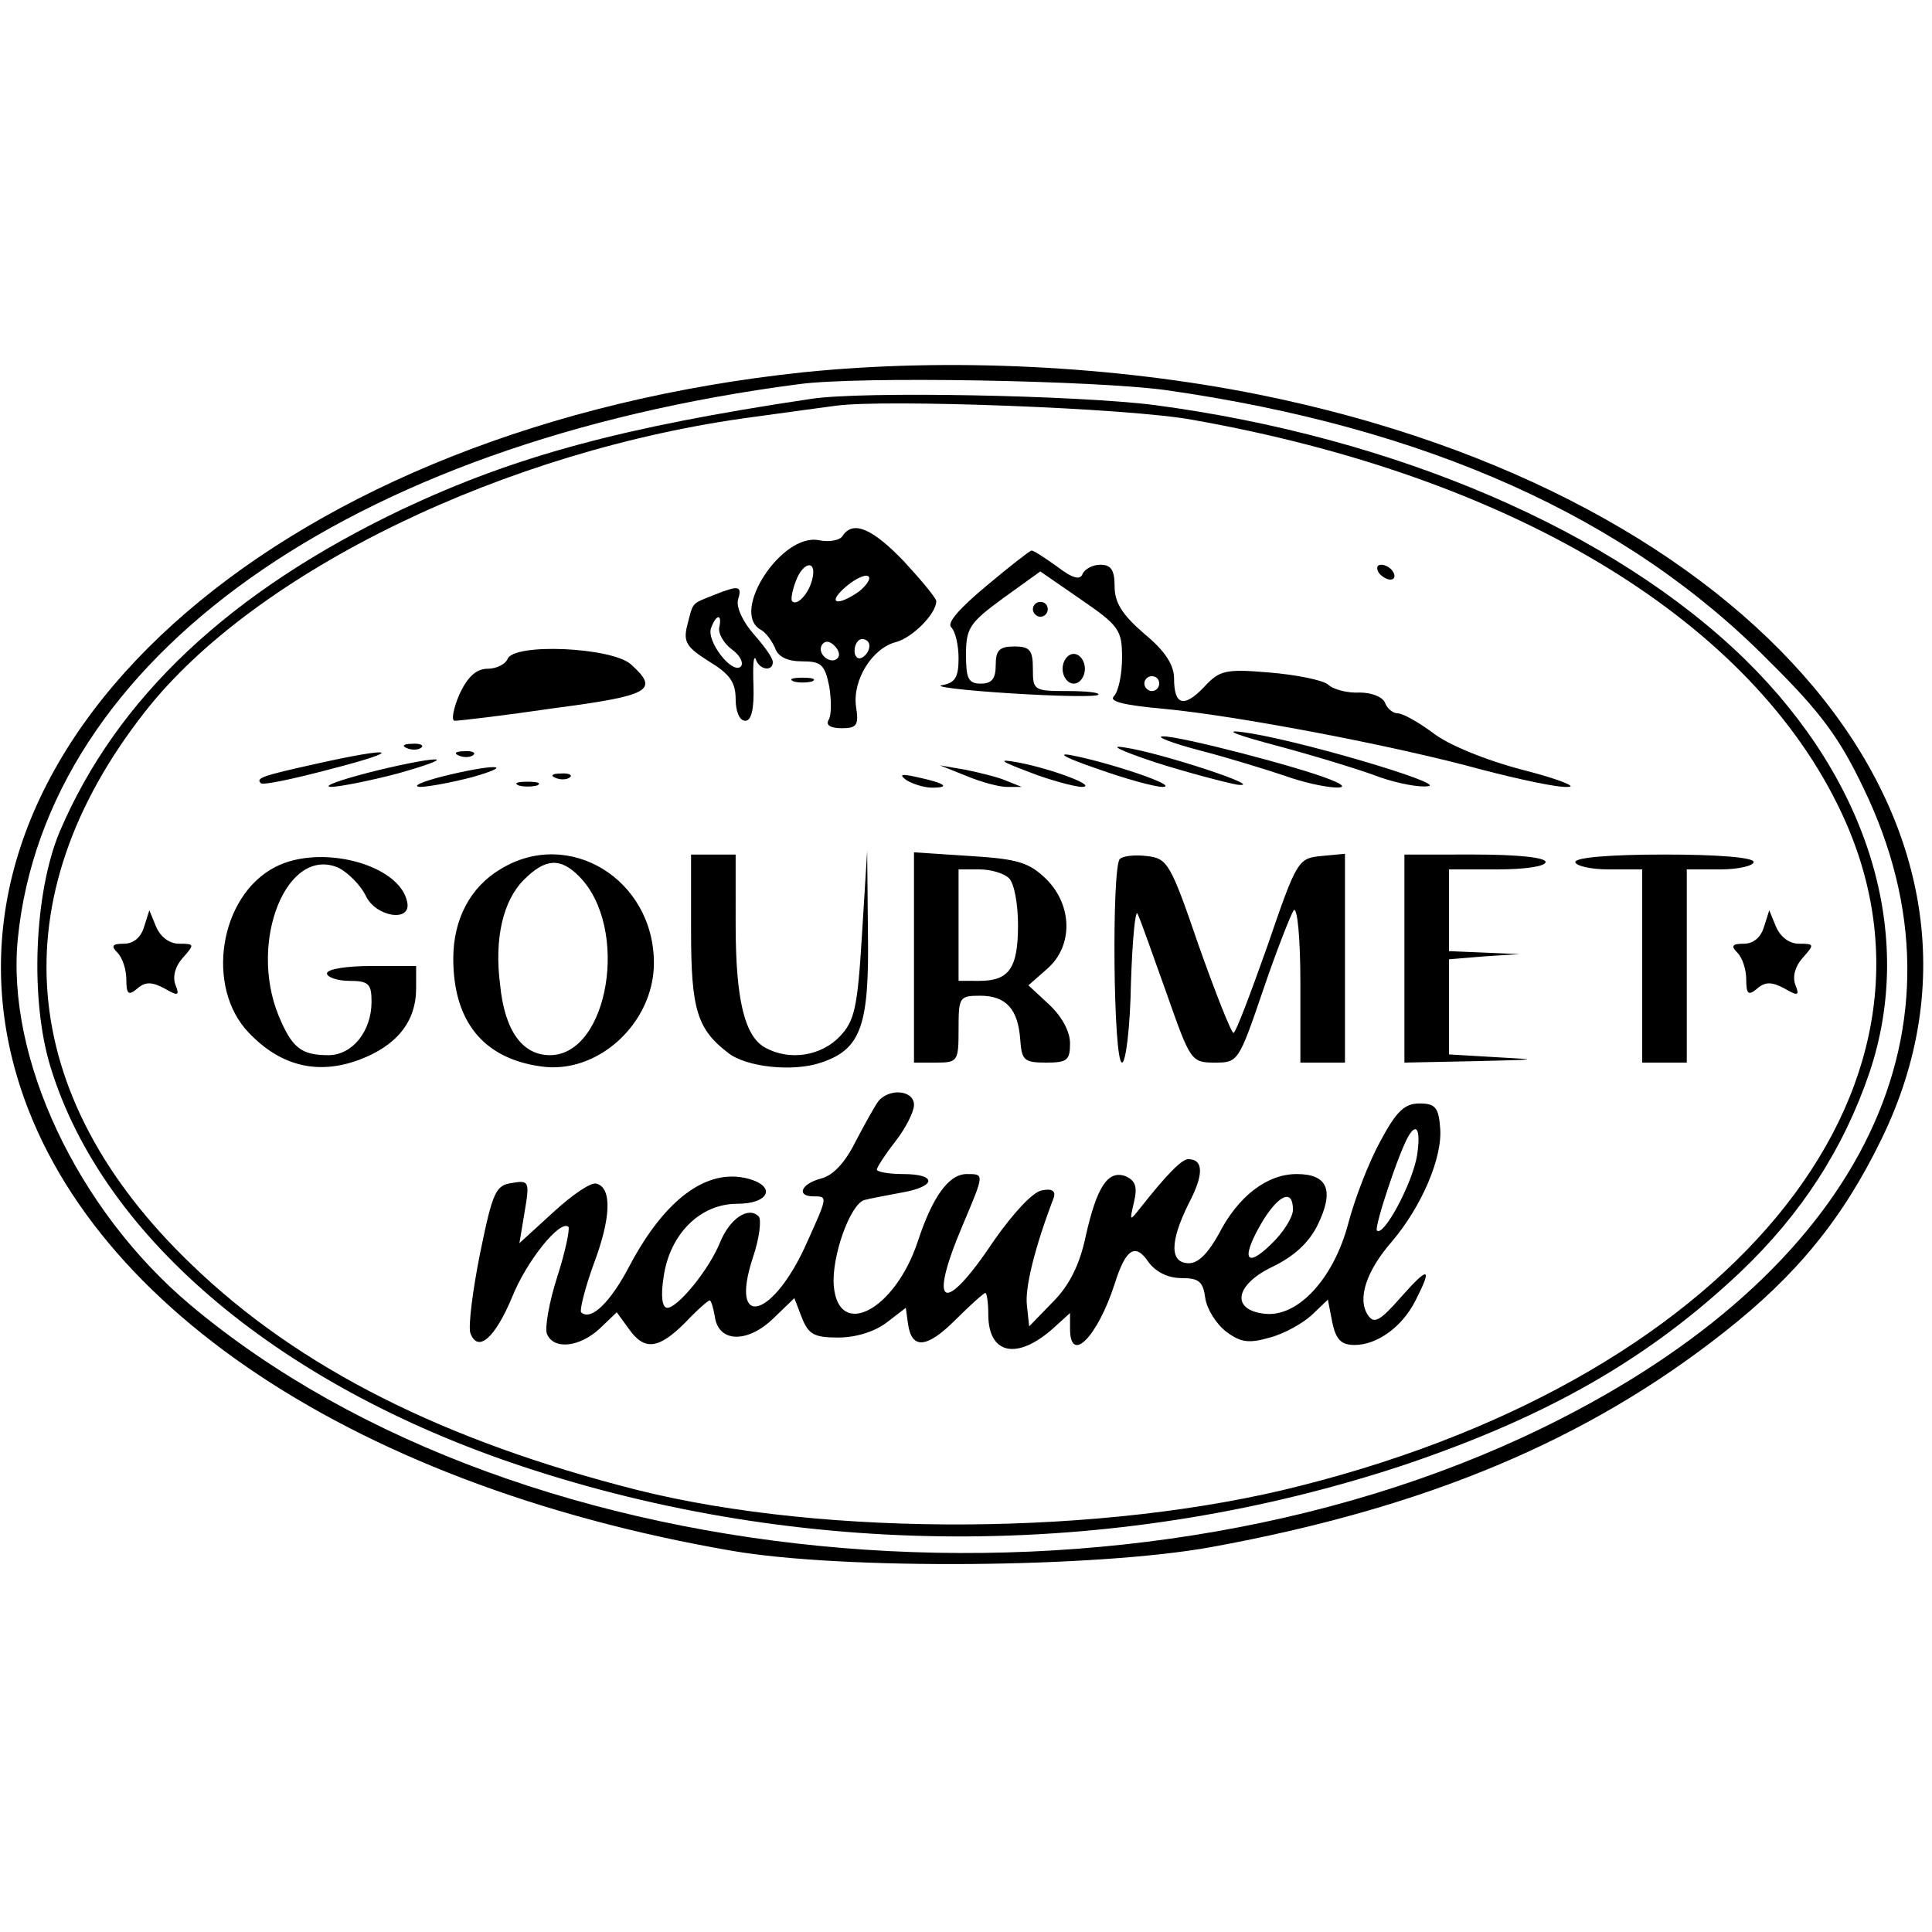 <svg version="1" xmlns="http://www.w3.org/2000/svg" width="346.667" height="346.667" viewBox="0 0 260 260"><path d="M108.1 50.1C39 57.4-8.7 98.4 1.5 141.9c7.6 32.2 44.8 57.8 97 66.8 15.1 2.6 49.1 2.3 64.5-.5 29-5.3 50.6-14.4 69-28.9 9.8-7.7 16-15.3 21.2-26 20.5-42-16.8-86.7-83.8-100.2-19.4-3.9-41.7-5-61.3-3zm48.8 2.4c35.1 5 62.1 17.1 81.2 36.5 7 6.9 9.5 10.4 12.7 17.1 15.4 31.9.1 63.9-40.5 84.7-57 29.3-139.8 22.5-184.7-15.2C10.4 162.8.8 142.4 2.4 126.3c3.8-37.7 44.5-66.7 105.1-74.6 8.1-1.1 39.9-.5 49.4.8z"/><path d="M109 53.7c-25.4 3.8-39.7 7.7-54.8 14.8C30.9 79.6 15.7 93.9 8 112c-3.4 8.2-4 22.5-1.2 31.6 7.1 23.2 31.4 43.5 65.2 54.3 37.7 12.1 79.2 11.8 117.1-.8 19.2-6.5 32.7-14.2 45.1-25.9 8.2-7.8 13.9-16.6 17.4-26.9 6.2-18.5 0-39.1-16.7-55.5-17.8-17.4-47.1-30-79.6-34.3-10.3-1.3-39.5-1.9-46.3-.8zm51.5 2.8c42.4 7.5 74.1 26.3 86.7 51.6 18.5 36.9-12.8 76.8-72 91.8-26.4 6.8-64 7-89.5.6-26-6.6-45.5-16.4-59.9-30.3-23.7-22.7-25.9-49.4-6.3-74.4 14.8-18.9 48.6-35.3 82-39.7 4.4-.6 9.4-1.3 11-1.5 6.5-.9 39.4.3 48 1.9z"/><path d="M113.4 72.1c-.3.6-1.8.9-3.2.6-5-1-11.9 9.6-7.9 12 .8.4 1.6 1.6 2 2.5.4 1.2 1.7 1.8 3.6 1.8 2.6 0 3.1.4 3.7 3.4.3 1.9.3 3.9-.1 4.5-.4.7.3 1.1 1.8 1.1 2 0 2.3-.4 1.9-2.9-.5-3.6 2.2-7.9 5.4-8.7 2.2-.6 5.4-3.8 5.4-5.5 0-.4-2-2.8-4.3-5.3-4.3-4.5-6.9-5.6-8.3-3.5zm-4.1 5.9c-.5 2-2.1 3.6-2.7 2.9-.2-.2 0-1.4.5-2.7 1-2.7 2.9-2.9 2.2-.2zm6.3 1.6c-3 2.1-4.4 1.6-1.7-.7 1.3-1.1 2.7-1.7 3-1.3.3.3-.3 1.2-1.3 2zm-2.9 9c-.9.9-2.8-.6-2.1-1.8.4-.6 1-.6 1.7.1.6.6.8 1.3.4 1.7zm4.3-1.7c0 .6-.4 1.3-1 1.6-.5.3-1-.1-1-.9 0-.9.5-1.6 1-1.6.6 0 1 .4 1 .9zM132.8 78.8c-3.6 3-5.4 5-4.8 5.6.6.6 1 2.5 1 4.2 0 2.6-.5 3.3-2.2 3.6-1.3.2 2.8.7 9.1 1.1 6.3.4 11.6.5 11.9.2.3-.3-1.6-.5-4.1-.5-4.6 0-4.7-.1-4.7-3 0-2.5-.4-3-2.5-3-2 0-2.5.5-2.5 2.5 0 1.8-.5 2.5-2 2.5-1.7 0-2-.7-2-3.9 0-3.6.5-4.3 5-7.6l5-3.6 5.5 3.8c5.1 3.5 5.5 4.1 5.5 7.8 0 2.3-.5 4.6-1.1 5.2-.7.7 1.3 1.2 6.8 1.7 9.6.9 30.8 4.9 42.8 8.2 5 1.3 10.1 2.4 11.5 2.3 1.4 0-1.4-1.1-6.1-2.3-5-1.3-10.1-3.4-12.1-5-1.9-1.4-4-2.6-4.7-2.6-.6 0-1.4-.6-1.7-1.4-.3-.8-1.8-1.4-3.4-1.4-1.6.1-3.6-.4-4.3-1.1-.8-.6-4.3-1.3-7.9-1.6-5.9-.5-6.7-.3-8.8 2-2.7 2.8-4 2.4-4-1.2 0-1.8-1.2-3.7-4-6-3-2.6-4-4.2-4-6.4s-.5-2.9-1.9-2.9c-1.1 0-2.1.6-2.4 1.2-.3.9-1.3.7-3.5-1-1.7-1.2-3.2-2.2-3.4-2.1-.2 0-2.9 2.1-6 4.7zM156 92c0 .5-.4 1-1 1-.5 0-1-.5-1-1 0-.6.5-1 1-1 .6 0 1 .4 1 1zM185.5 77c.3.5 1.1 1 1.6 1 .6 0 .7-.5.4-1-.3-.6-1.1-1-1.6-1-.6 0-.7.4-.4 1z"/><path d="M96 80.1c-3 1.2-2.7.9-3.5 4-.6 2.3-.1 3 2.9 4.9 2.8 1.7 3.6 2.8 3.6 5.1 0 1.6.5 2.9 1.3 2.9s1.2-1.5 1.1-4.7c-.1-2.7 0-4.2.3-3.6.5 1.5 2.3 1.7 2.3.4 0-.6-1.2-2.2-2.6-3.8-1.4-1.6-2.3-3.5-2.1-4.5.6-2 .2-2.1-3.3-.7zm.8 4.3c-.2.8.6 2.2 1.7 3 1.1.8 1.6 1.8 1.2 2.3-1.2 1.1-4.7-3.5-4-5.2.7-1.9 1.5-1.9 1.1-.1zM139 82c0 .5.5 1 1 1 .6 0 1-.5 1-1 0-.6-.4-1-1-1-.5 0-1 .4-1 1zM68.3 88.7c-.3.7-1.5 1.3-2.7 1.3-1.5 0-2.7 1.1-3.8 3.5-.8 1.9-1.1 3.5-.6 3.5.6 0 6.6-.7 13.4-1.7 12.9-1.7 14.2-2.4 10.3-5.9-2.6-2.3-15.8-2.9-16.6-.7zM143 90c0 1.1.7 2 1.5 2s1.5-.9 1.5-2-.7-2-1.5-2-1.5.9-1.5 2zM106.8 91.7c.6.2 1.8.2 2.5 0 .6-.3.1-.5-1.3-.5-1.4 0-1.9.2-1.2.5zM172 100.4c5.2 1.4 11.4 3.3 13.7 4.2 2.3.8 5.3 1.4 6.5 1.2 2.6-.3-18.4-6.5-25.2-7.3-2.5-.3-.3.5 5 1.9zM161.5 101c3.9 1 9 2.6 11.4 3.4 5 1.8 10.5 2.2 6.1.5-4.2-1.7-20.4-5.9-22.5-5.8-1.1 0 1.2.9 5 1.9zM54.8 100.7c.7.3 1.6.2 1.9-.1.4-.3-.2-.6-1.3-.5-1.1 0-1.4.3-.6.6zM155.5 102.6c4.4 1.4 9.4 2.7 11 3 4.3.5-10.3-4.3-15.1-5-2.3-.4-.7.4 4.1 2zM42.5 102.8c-7.2 1.6-8.1 1.9-7.4 2.6.3.3 4.5-.6 9.4-1.9 10.1-2.6 8.7-3.1-2-.7zM61.8 101.7c.7.3 1.6.2 1.9-.1.4-.3-.2-.6-1.3-.5-1.1 0-1.4.3-.6.6zM147.5 103.4c3.9 1.4 7.9 2.5 9 2.5 2.3-.1-7.2-3.3-12.5-4.3-1.9-.3-.3.5 3.5 1.8zM49.5 104c-3.8 1-6.1 1.8-5 1.9 1.1 0 5.2-.8 9-1.8 3.9-1.1 6.1-1.9 5-1.9-1.1 0-5.1.8-9 1.8zM138.5 103.9c2.8 1.1 5.9 1.9 7 2 2.5 0-3.8-2.4-8.5-3.3-2.8-.5-2.5-.2 1.5 1.3zM59.5 104.5c-2.7.7-4.1 1.3-3 1.4 1.1 0 4.3-.6 7-1.3 6.3-1.8 2.8-1.8-4-.1zM130 104.4c1.9.8 4.4 1.5 5.5 1.5h2l-2-.8c-1.1-.5-3.6-1.1-5.5-1.5l-3.5-.6 3.5 1.4zM74.8 104.7c.7.3 1.6.2 1.9-.1.4-.3-.2-.6-1.3-.5-1.1 0-1.4.3-.6.6zM122 105c.8.5 2.4 1 3.4 1 2.6 0 1.8-.6-1.9-1.4-2.2-.5-2.6-.4-1.5.4zM69.8 105.7c.6.2 1.8.2 2.5 0 .6-.3.1-.5-1.3-.5-1.4 0-1.9.2-1.2.5zM37 116.7c-7.5 3.9-9.4 16.2-3.5 22.3 4.3 4.5 9.3 5.7 14.9 3.6 5-1.9 7.6-5.1 7.6-9.6v-3h-6c-3.3 0-6 .4-6 1 0 .5 1.4 1 3 1 2.6 0 3 .4 3 2.8 0 4-2.6 7.2-5.8 7.2-3.7 0-4.9-1-6.7-5.3-4.1-10 1.1-23 8.1-19.9 1.3.7 2.9 2.3 3.6 3.7 1.3 2.9 6.2 3.7 5.6.9-1-5.1-11.7-7.9-17.8-4.7zM67.3 117c-4 2.4-6.3 6.7-6.3 12 0 8.4 4 13.4 11.7 14.5 7.7 1.2 15.3-5.8 15.3-13.9 0-11.3-11.5-18.3-20.7-12.6zm10.6.9c6.9 6.9 4 24.1-3.9 24.1-3.7 0-6.1-3.3-6.7-9.5-.8-6.2.4-11.3 3.2-14.1 2.9-2.9 4.9-3 7.4-.5zM93 125.3c0 10.5.8 13.2 5 16.4 2.4 1.9 8.7 2.6 12.5 1.3 5.4-1.8 6.5-5 6.3-17.7l-.1-10.8-.7 11.3c-.6 9.9-1 11.6-3 13.7-2.5 2.6-6.7 3.3-10 1.5-2.8-1.5-4-6.5-4-16.6V115h-6v10.3zM123 128.9V143h3c2.9 0 3-.2 3-4.5s.1-4.5 2.9-4.5c3.5 0 5.1 1.8 5.4 5.9.2 2.8.5 3.1 3.5 3.1 2.8 0 3.2-.3 3.2-2.6 0-1.6-1.1-3.6-2.8-5.2l-2.8-2.6 2.5-2.2c3.5-3 3.5-8.5-.1-12.1-2.3-2.2-3.7-2.7-10.2-3.1l-7.6-.5v14.2zm12.8-10.7c.7.7 1.2 3.5 1.2 6.3 0 5.8-1.2 7.5-5.2 7.5H129v-15h2.8c1.5 0 3.3.5 4 1.2zM150.7 115.6c-1.1 1.1-.9 27.4.3 27.4.5 0 1.1-4.7 1.2-10.8.2-5.9.6-10 .9-9.2.4.8 2.1 5.7 3.9 10.7 3.2 9.1 3.3 9.3 6.5 9.3 3.1 0 3.2-.1 6.5-9.8 1.8-5.3 3.7-10.1 4.1-10.7.5-.5.9 3.8.9 9.8V143h6v-28.1l-3.2.3c-3.1.3-3.3.6-7.2 12-2.3 6.5-4.3 11.8-4.6 11.8-.3 0-2.4-5.3-4.7-11.8-3.8-11.1-4.2-11.7-7-12-1.6-.2-3.2 0-3.6.4zM189 129v14l9.8-.2c8.1-.2 8.6-.2 3-.5l-6.8-.4v-12.8l4.8-.4 4.7-.3-4.7-.2-4.8-.2v-11h6.5c3.7 0 6.5-.4 6.5-1s-3.8-1-9.5-1H189v14zM212 116c0 .5 2 1 4.5 1h4.5v26h6v-26h4.5c2.5 0 4.5-.5 4.5-1 0-.6-4.7-1-12-1s-12 .4-12 1zM19.4 124.7c-.4 1.4-1.4 2.3-2.7 2.3-1.6 0-1.8.3-.9 1.2.7.7 1.2 2.3 1.2 3.6 0 2 .3 2.2 1.4 1.3 1.1-1 2-1 3.7-.1 1.9 1.1 2.1 1 1.5-.5-.4-1.1 0-2.5 1-3.6 1.6-1.8 1.6-1.9-.5-1.9-1.3 0-2.5-.9-3.1-2.3l-.9-2.2-.7 2.2zM237.4 124.7c-.4 1.4-1.4 2.3-2.7 2.3-1.6 0-1.8.3-.9 1.2.7.7 1.2 2.3 1.2 3.6 0 2 .3 2.2 1.4 1.3 1.1-1 2-1 3.7-.1 1.9 1.1 2.1 1 1.5-.5-.4-1.1 0-2.5 1-3.6 1.6-1.8 1.6-1.9-.5-1.9-1.3 0-2.5-.9-3.1-2.3l-.9-2.2-.7 2.2zM118.2 148.2c-.5.7-1.9 3.2-3.1 5.5-1.4 2.8-3 4.5-4.6 4.9-2.7.7-3.4 2.4-1 2.4 1.9 0 1.9 0-.9 6.2-4.5 10.2-10.5 11.9-7.3 2.1.9-2.6 1.2-5.2.8-5.6-1.4-1.4-3.9.3-5.2 3.5-1.5 3.7-5.7 8.8-7.1 8.8-.7 0-.9-1.6-.5-4.1.8-5.8 4.9-9.9 9.9-9.9 4.4 0 5.3-2.4 1.4-3.4-5.5-1.4-11.1 2.8-15.8 11.6-2.7 5.2-5.3 7.6-6.6 6.4-.2-.3.5-3.2 1.7-6.5 2.3-6.1 2.5-10.2.4-10.8-.7-.3-3.3 1.5-5.8 3.8l-4.6 4.2.7-4.2c.7-4.1.6-4.3-1.7-3.9-2.2.3-2.6 1.2-4.3 9.5-1 5-1.6 9.8-1.3 10.7 1 2.7 3.3.7 5.6-4.8 2-5 6.5-10.5 7.6-9.5.2.3-.4 3.3-1.5 6.7-1.1 3.4-1.7 6.9-1.4 7.7.9 2.2 4.4 1.8 7.1-.7l2.3-2.2 1.6 2.2c2.1 3 4 2.8 7.6-.8 1.6-1.7 3.1-3 3.3-3 .2 0 .5 1 .7 2.2.5 3.5 4.4 3.6 7.9.2l2.8-2.7 1 2.6c.9 2.3 1.7 2.7 4.9 2.7 2.4 0 4.9-.8 6.5-2l2.6-2 .3 2.2c.5 3.4 2.5 3.3 6.4-.6 2-2 3.8-3.6 4-3.6.2 0 .4 1.3.4 2.9 0 5.4 3.9 6.2 8.8 1.8l2.2-2v2.1c0 4.9 3.7 1.1 6-6 1.5-4.8 2.8-5.6 4.6-2.9 1 1.3 2.6 2.1 4.4 2.1 2.4 0 2.9.5 3.2 2.7.2 1.4 1.4 3.4 2.8 4.5 2 1.5 3.1 1.6 5.9.8 1.9-.5 4.4-1.9 5.6-3l2.2-2.1.6 3.1c.5 2.3 1.2 3 3 3 3 0 6.4-2.4 8.2-6 2.3-4.5 1.8-4.7-2-.4-2.8 3.2-3.6 3.6-4.4 2.4-1.5-2.2-.2-6 3.2-9.9 4-4.7 6.9-11.4 6.5-15.4-.2-2.7-.7-3.2-2.8-3.2-2 0-3.1 1.1-5.2 5-1.5 2.7-3.5 7.8-4.4 11.3-2 7.4-6.8 12.5-11.2 12-4.6-.5-4-3.9 1-6.3 2.9-1.4 4.9-3.2 6.1-5.6 2.3-4.7 1.4-6.9-2.8-6.9-4 0-7.9 3-10.5 8.1-1.4 2.5-2.7 3.9-4 3.9-2.6 0-2.6-2.9 0-8.1 2-3.8 2-5.9-.1-5.9-.9 0-3 2.2-6.4 6.5-1.5 1.9-1.5 1.9-.9-.7.5-2.1.2-2.9-1.1-3.5-2.4-.9-3.9 1.4-5.4 8.1-.8 3.8-2.2 6.6-4.4 8.8l-3.2 3.3-.3-2.8c-.3-2.3 1-7.7 3.6-14.5.3-.9-.2-1.3-1.6-1-1.2.2-3.8 3-6.4 6.7-6.8 10.2-9 9.2-4.3-1.9 3-7.1 3-7 .6-7s-4.6 3-6.6 9.1c-3.1 9.3-10.7 13.2-11.3 5.9-.3-3.9 2.2-10.9 4.1-11.5.7-.2 2.9-.6 5-1 4.7-.8 4.9-2.5.2-2.5-1.9 0-3.5-.3-3.5-.6s1.1-2 2.5-3.8c1.4-1.8 2.5-4 2.5-4.9 0-2-3.3-2.3-4.8-.5zm72.5 7.3c-.6 3.7-4.5 11-5.4 10.1-.4-.4 3-10.7 4.3-12.8 1.1-1.8 1.6-.6 1.1 2.7zm-16.7 7.3c0 1-1.3 3.1-3 4.7-3.5 3.4-4 1.7-1-3.3 2.2-3.5 4-4.2 4-1.4z"/></svg>